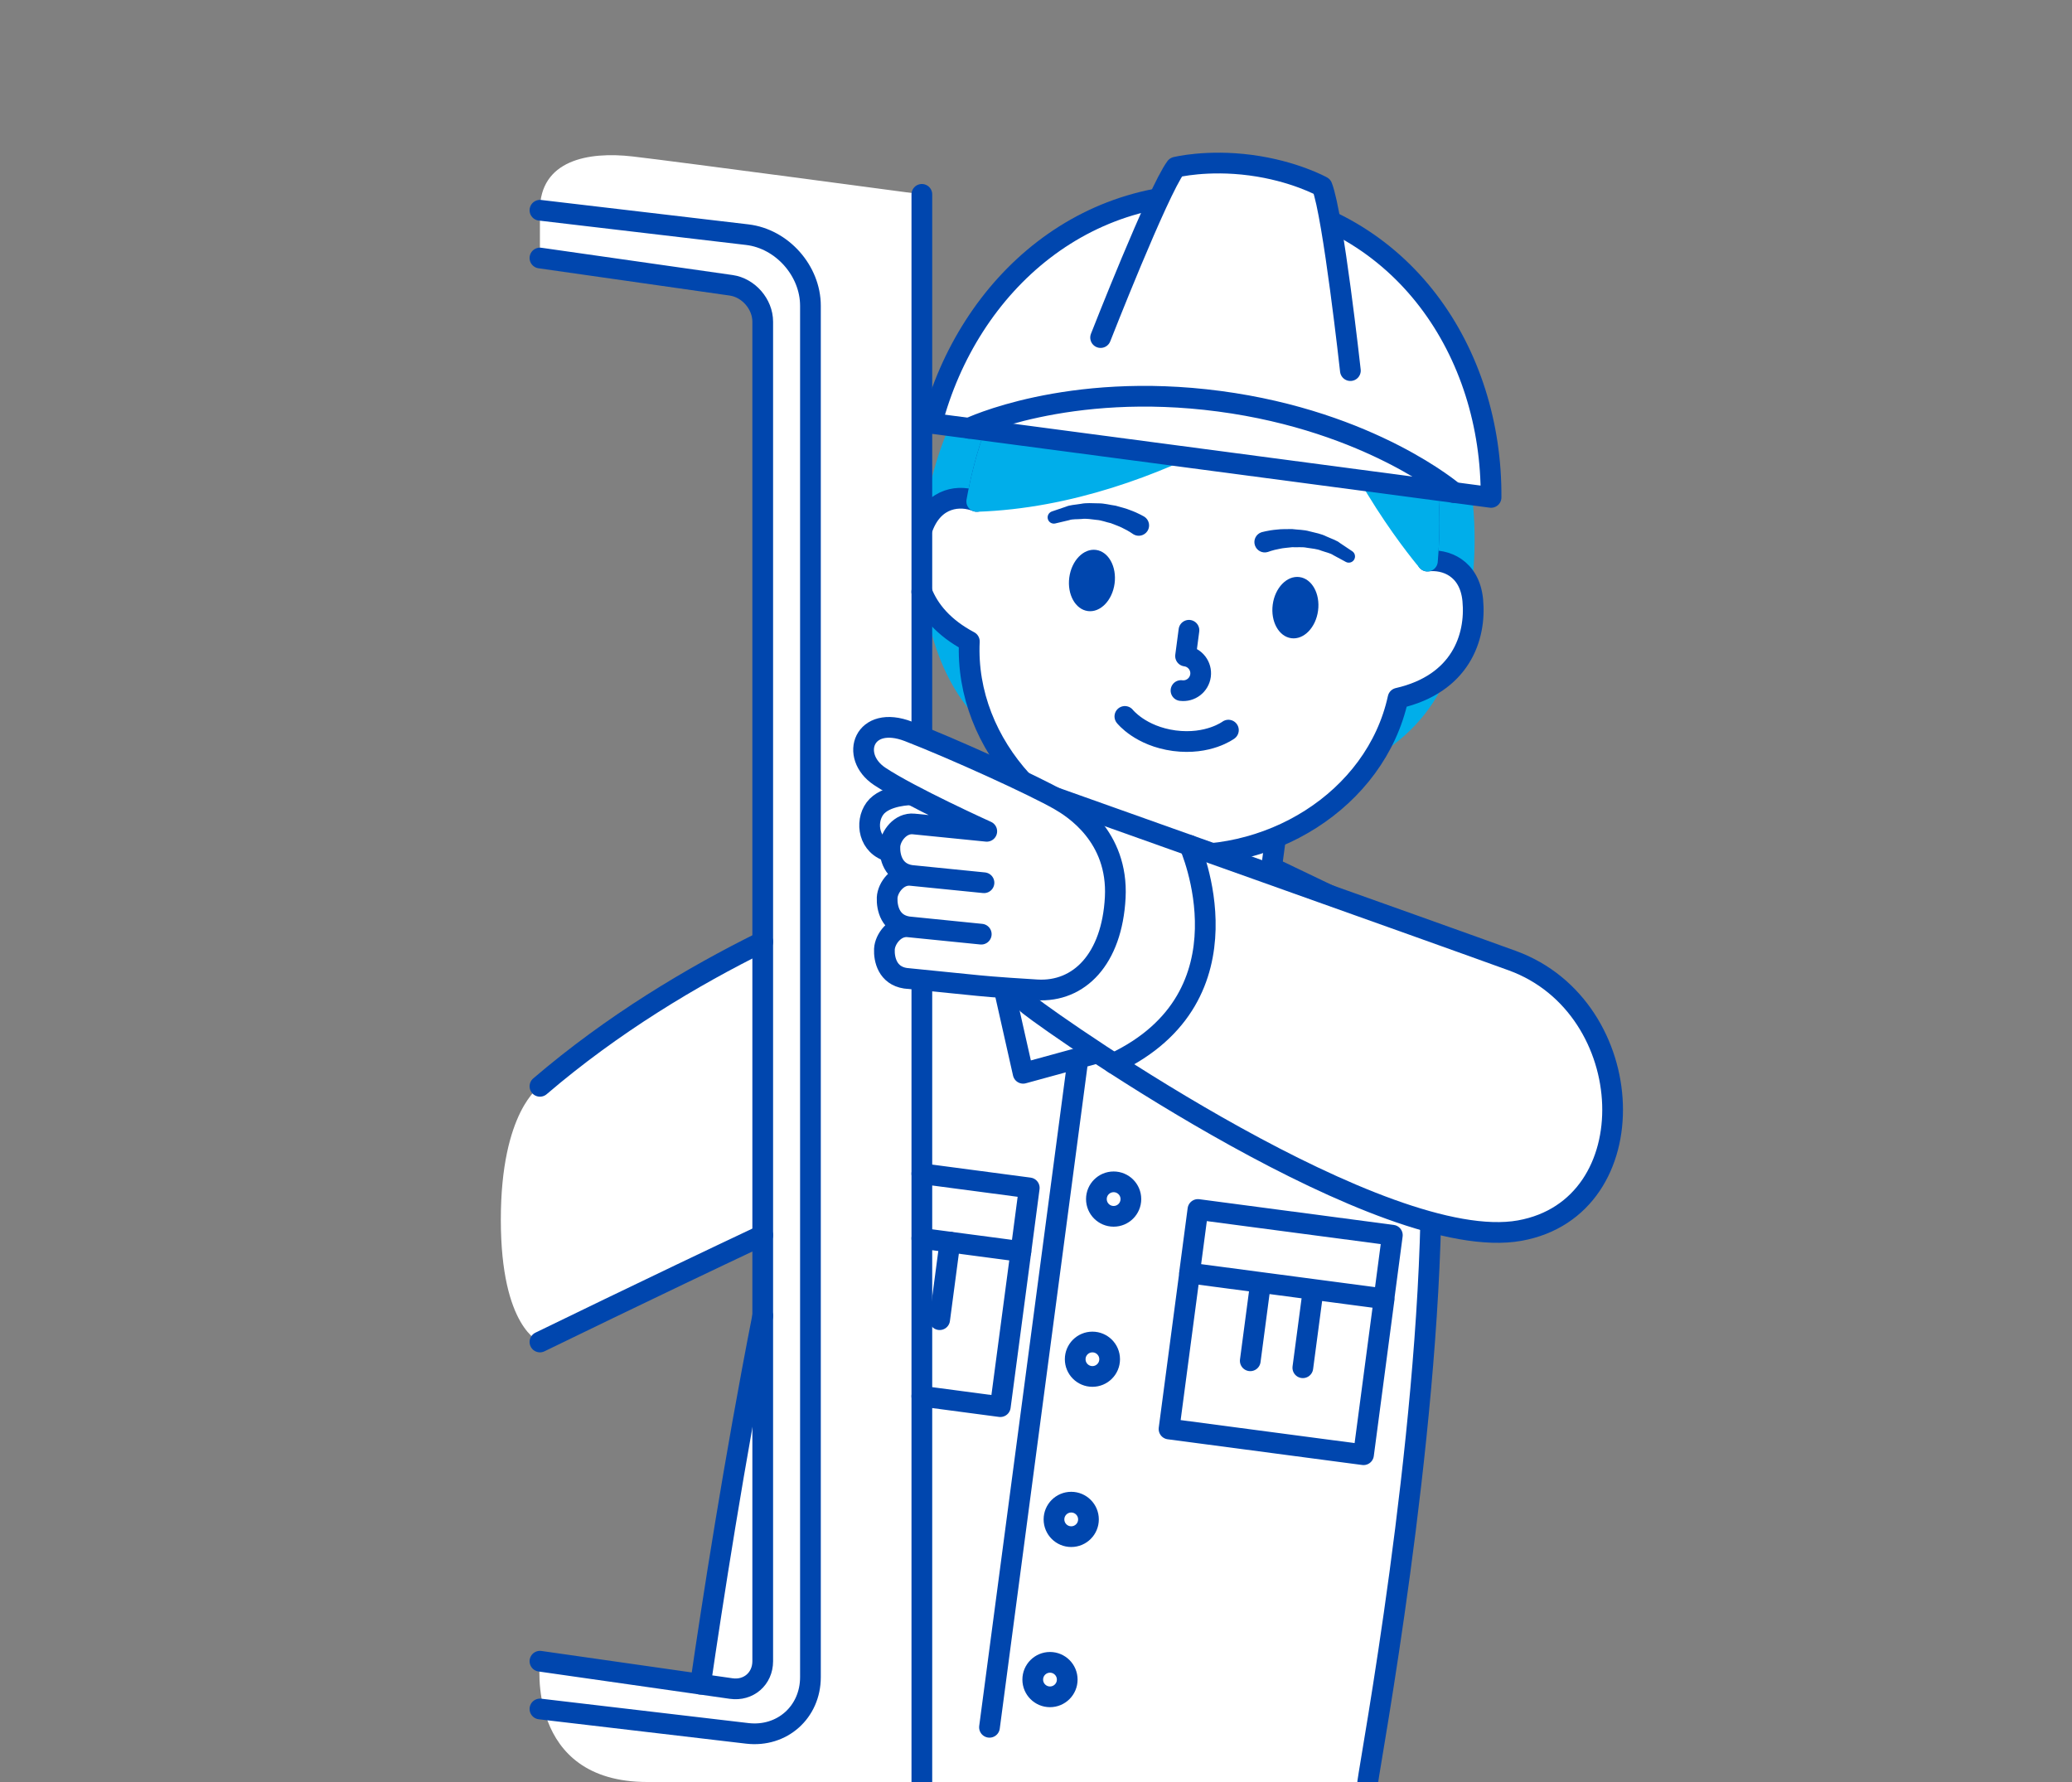 <?xml version="1.0" encoding="utf-8"?>
<!-- Generator: Adobe Illustrator 16.0.4, SVG Export Plug-In . SVG Version: 6.00 Build 0)  -->
<!DOCTYPE svg PUBLIC "-//W3C//DTD SVG 1.1//EN" "http://www.w3.org/Graphics/SVG/1.1/DTD/svg11.dtd">
<svg version="1.1" id="figure" xmlns="http://www.w3.org/2000/svg" xmlns:xlink="http://www.w3.org/1999/xlink" x="0px" y="0px"
	 width="100px" height="86px" viewBox="0 0 100 86" enable-background="new 0 0 100 86" xml:space="preserve">
<rect x="0" y="0" width="100" height="86" fill="#808080" stroke="none"/>
<g>
	<g>
		<path fill="#FFFFFF" d="M26.059,52.427c0,0-1.888,1.198-1.888,6.434s1.888,5.904,1.888,5.904l5.186-8.123L26.059,52.427z"/>
		<path fill="#FFFFFF" d="M44.491,86V9.38c0,0-11.81-1.582-13.966-1.83s-4.467,0.19-4.467,2.598c0,1.833,0,2.305,0,2.305
			l9.231,1.317c0.837,0.12,1.521,0.909,1.521,1.754v64.647c0,0.845-0.684,1.438-1.521,1.319l-9.231-1.319
			c0,0-0.705,5.829,5.186,5.829C35.744,86,44.491,86,44.491,86z"/>
	</g>
	<g>
		<path fill="#FFFFFF" d="M69.073,57.664C68.955,69.784,66.169,84.794,66.01,86H44.491V44.349L69.073,57.664z"/>
		<path fill="#FFFFFF" d="M26.059,64.765c0,0,5.299-2.585,10.752-5.156V45.447c-3.4,1.68-7.233,3.966-10.752,6.979V64.765z"/>
		<g>
			<g>
				<path fill="#FFFFFF" stroke="#0046AE" stroke-linecap="round" stroke-linejoin="round" stroke-miterlimit="10" d="
					M50.745,38.981l-0.369,2.785c0,0,0.682,2.174,5.136,2.765c4.456,0.59,5.681-1.332,5.681-1.332l0.37-2.786"/>
				<path fill="#00AEEA" stroke="#00AEEA" stroke-linecap="round" stroke-linejoin="round" stroke-miterlimit="10" d="M64.55,15.343
					c0,0-7.583-7.352-15.884,1.732c-5.038,5.511-4.789,15.209,0.138,18.328c5.46,3.453,16.938,3.928,20.271-2.33
					C72.411,26.815,70.321,15.961,64.55,15.343z"/>
				<path fill="#FFFFFF" stroke="#0046AE" stroke-linecap="round" stroke-linejoin="round" stroke-miterlimit="10" d="M44.488,28.56
					c0.346,0.888,1.053,1.736,2.295,2.395c-0.242,5.037,3.967,9.51,9.177,10.199c5.209,0.69,10.438-2.534,11.513-7.459
					c3.014-0.688,3.777-2.932,3.607-4.726c-0.148-1.57-1.335-2-2.189-1.891c0.687-8.05-3.074-12.728-9.271-13.548
					c-6.2-0.821-11.049,2.717-12.48,10.668c-0.798-0.328-2.055-0.223-2.607,1.255"/>
				<path fill="none" stroke="#0046AE" stroke-linecap="round" stroke-linejoin="round" stroke-miterlimit="10" d="M66.01,86
					c0.159-1.206,2.945-16.216,3.063-28.336"/>
				<path fill="#FFFFFF" d="M33.808,81.278c0.55-3.771,1.628-10.781,3.003-17.776c0,0,0,14.603,0,15.636s-0.038,2.564-1.521,2.353
					S33.808,81.278,33.808,81.278z"/>
				<path fill="none" stroke="#0046AE" stroke-linecap="round" stroke-linejoin="round" stroke-miterlimit="10" d="M36.811,63.502
					c-1.375,6.995-2.453,14.005-3.003,17.776"/>
				<polyline fill="none" stroke="#0046AE" stroke-linecap="round" stroke-linejoin="round" stroke-miterlimit="10" points="
					54.745,50.328 52.174,49.987 47.755,83.36 				"/>
				
					<circle fill="#FFFFFF" stroke="#0046AE" stroke-linecap="round" stroke-linejoin="round" stroke-miterlimit="10" cx="53.747" cy="57.868" r="0.832"/>
				
					<circle fill="#FFFFFF" stroke="#0046AE" stroke-linecap="round" stroke-linejoin="round" stroke-miterlimit="10" cx="52.723" cy="65.597" r="0.831"/>
				
					<circle fill="#FFFFFF" stroke="#0046AE" stroke-linecap="round" stroke-linejoin="round" stroke-miterlimit="10" cx="51.7" cy="73.327" r="0.832"/>
				
					<circle fill="#FFFFFF" stroke="#0046AE" stroke-linecap="round" stroke-linejoin="round" stroke-miterlimit="10" cx="50.675" cy="81.057" r="0.832"/>
				<path fill="#FFFFFF" stroke="#0046AE" stroke-linecap="round" stroke-linejoin="round" stroke-miterlimit="10" d="
					M54.745,50.328"/>
				<polygon fill="#FFFFFF" stroke="#0046AE" stroke-linecap="round" stroke-linejoin="round" stroke-miterlimit="10" points="
					54.745,50.328 61.368,41.87 64.654,43.444 59.544,53.144 				"/>
				<g>
					
						<rect x="57.573" y="59.015" transform="matrix(0.991 0.131 -0.131 0.991 8.491 -7.656)" fill="none" stroke="#0046AE" stroke-linecap="round" stroke-linejoin="round" stroke-miterlimit="10" width="9.469" height="3.096"/>
					<polyline fill="none" stroke="#0046AE" stroke-linecap="round" stroke-linejoin="round" stroke-miterlimit="10" points="
						57.411,61.476 56.42,68.964 65.807,70.205 66.797,62.719 					"/>
				</g>
				<g>
					
						<line fill="none" stroke="#0046AE" stroke-linecap="round" stroke-linejoin="round" stroke-miterlimit="10" x1="60.836" y1="61.93" x2="60.341" y2="65.672"/>
					
						<line fill="none" stroke="#0046AE" stroke-linecap="round" stroke-linejoin="round" stroke-miterlimit="10" x1="63.374" y1="62.265" x2="62.878" y2="66.008"/>
				</g>
				<g>
					<polyline fill="none" stroke="#0046AE" stroke-linecap="round" stroke-linejoin="round" stroke-miterlimit="10" points="
						44.491,56.642 49.675,57.328 49.271,60.397 44.491,59.765 					"/>
					<polyline fill="none" stroke="#0046AE" stroke-linecap="round" stroke-linejoin="round" stroke-miterlimit="10" points="
						49.271,60.397 48.278,67.885 44.491,67.383 					"/>
				</g>
				<g>
					
						<line fill="none" stroke="#0046AE" stroke-linecap="round" stroke-linejoin="round" stroke-miterlimit="10" x1="45.846" y1="59.945" x2="45.35" y2="63.688"/>
				</g>
				<polygon fill="#FFFFFF" stroke="#0046AE" stroke-linecap="round" stroke-linejoin="round" stroke-miterlimit="10" points="
					54.745,50.328 50.552,40.438 46.971,41.104 49.379,51.797 				"/>
				<path fill="#00AEEA" stroke="#00AEEA" stroke-linecap="round" stroke-linejoin="round" stroke-miterlimit="10" d="
					M68.891,27.078c0.687-8.05-3.074-12.728-9.271-13.548c-6.2-0.821-11.049,2.717-12.48,10.668
					c8.961-0.297,16.676-6.47,16.676-6.47C65.129,22.684,68.891,27.078,68.891,27.078z"/>
				
					<ellipse transform="matrix(0.991 0.132 -0.132 0.991 4.408 -7.985)" fill="#0046AE" cx="62.544" cy="29.318" rx="1.104" ry="1.489"/>
				
					<ellipse transform="matrix(-0.991 -0.132 0.132 -0.991 101.212 62.729)" fill="#0046AE" cx="52.684" cy="28.012" rx="1.103" ry="1.489"/>
				<path fill="none" stroke="#0046AE" stroke-linecap="round" stroke-linejoin="round" stroke-miterlimit="10" d="M57.382,30.417
					l-0.164,1.244c0.46,0.061,0.784,0.482,0.723,0.942c-0.062,0.462-0.483,0.783-0.943,0.723"/>
				<path fill="none" stroke="#0046AE" stroke-linecap="round" stroke-linejoin="round" stroke-miterlimit="10" d="M54.289,34.575
					c0,0,0.744,0.951,2.388,1.172c1.643,0.215,2.609-0.511,2.609-0.511"/>
				<g>
					<path fill="#0046AE" d="M60.891,25.684c-0.022,0.01,0.301-0.091,0.731-0.126c0.217-0.029,0.472-0.021,0.741-0.025
						c0.271,0.036,0.561,0.028,0.841,0.109c0.281,0.07,0.565,0.121,0.809,0.245c0.245,0.113,0.489,0.185,0.659,0.321
						c0.355,0.238,0.592,0.396,0.592,0.396c0.138,0.092,0.174,0.279,0.082,0.417c-0.087,0.129-0.257,0.17-0.392,0.098L64.9,27.089
						c0,0-0.217-0.117-0.543-0.293c-0.152-0.105-0.371-0.142-0.584-0.219c-0.211-0.088-0.458-0.104-0.696-0.142
						c-0.237-0.049-0.485-0.013-0.71-0.027c-0.226,0.028-0.438,0.037-0.613,0.079c-0.36,0.065-0.541,0.148-0.564,0.151
						c-0.264,0.083-0.544-0.064-0.627-0.328C60.48,26.047,60.627,25.767,60.891,25.684z"/>
				</g>
				<g>
					<path fill="#0046AE" d="M54.689,25.778c-0.021-0.009-0.175-0.136-0.506-0.293c-0.158-0.086-0.361-0.15-0.571-0.236
						c-0.22-0.045-0.451-0.144-0.692-0.159c-0.24-0.025-0.482-0.074-0.71-0.044c-0.226,0.02-0.446-0.003-0.621,0.06
						c-0.36,0.085-0.6,0.142-0.6,0.142l-0.059,0.014c-0.161,0.038-0.323-0.062-0.361-0.224c-0.036-0.151,0.052-0.304,0.195-0.354
						c0,0,0.27-0.091,0.675-0.229c0.199-0.087,0.453-0.093,0.72-0.138c0.268-0.056,0.555-0.031,0.845-0.026
						c0.291-0.004,0.569,0.079,0.84,0.114c0.26,0.075,0.508,0.133,0.71,0.218c0.406,0.146,0.692,0.327,0.673,0.312
						c0.232,0.148,0.302,0.458,0.153,0.69S54.923,25.927,54.689,25.778z"/>
				</g>
				<g>
					<g>
						<path fill="#FFFFFF" stroke="#0046AE" stroke-linecap="round" stroke-linejoin="round" stroke-miterlimit="10" d="
							M71.962,24.005c0.047-6.986-4.213-13.503-11.811-14.509c-7.598-1.005-13.406,4.179-15.18,10.936L71.962,24.005z"/>
						<path fill="none" stroke="#0046AE" stroke-linecap="round" stroke-linejoin="round" stroke-miterlimit="10" d="M70.171,23.769
							c0,0-3.984-3.433-11.325-4.405c-7.342-0.972-12.083,1.305-12.083,1.305"/>
					</g>
					<path fill="#FFFFFF" stroke="#0046AE" stroke-linecap="round" stroke-linejoin="round" stroke-miterlimit="10" d="
						M53.118,16.291c0,0,2.76-7.05,3.631-8.222c0,0,1.501-0.375,3.604-0.098c2.103,0.278,3.454,1.031,3.454,1.031
						c0.535,1.359,1.366,8.884,1.366,8.884"/>
				</g>
				
					<line fill="none" stroke="#0046AE" stroke-linecap="round" stroke-linejoin="round" stroke-miterlimit="10" x1="44.491" y1="9.38" x2="44.491" y2="86"/>
				<path fill="none" stroke="#0046AE" stroke-linecap="round" stroke-linejoin="round" stroke-miterlimit="10" d="M26.059,82.476
					l10.005,1.177c1.679,0.197,3.05-1.023,3.05-2.714V14.756c0-1.69-1.371-3.233-3.05-3.431l-10.005-1.178"/>
				<path fill="none" stroke="#0046AE" stroke-linecap="round" stroke-linejoin="round" stroke-miterlimit="10" d="M26.059,80.171
					l9.231,1.319c0.837,0.119,1.521-0.475,1.521-1.319V15.523c0-0.845-0.684-1.634-1.521-1.754l-9.231-1.317"/>
				<path fill="none" stroke="#0046AE" stroke-linecap="round" stroke-linejoin="round" stroke-miterlimit="10" d="M36.811,45.447
					c-3.4,1.68-7.233,3.966-10.752,6.979"/>
				<path fill="none" stroke="#0046AE" stroke-linecap="round" stroke-linejoin="round" stroke-miterlimit="10" d="M26.059,64.765
					c0,0,5.299-2.585,10.752-5.156"/>
				<path fill="#FFFFFF" stroke="#0046AE" stroke-linecap="round" stroke-linejoin="round" stroke-miterlimit="10" d="
					M50.877,38.472c0,0,18.977,6.747,22.116,7.891c6.186,2.254,6.582,11.91,0.35,13.027c-6.546,1.173-22.082-9.621-23.668-10.87
					c-1.584-1.247-0.617-6.239-0.404-7.631C49.483,39.496,49.674,38.044,50.877,38.472z"/>
				<g>
					<path fill="#FFFFFF" stroke="#0046AE" stroke-linecap="round" stroke-linejoin="round" stroke-miterlimit="10" d="M44,38.356
						c0,0-1.285,0-1.773,0.664c-0.489,0.664-0.3,1.827,0.732,2.084l5.585,0.183v-2.173L44,38.356z"/>
					<path fill="#FFFFFF" stroke="#0046AE" stroke-linecap="round" stroke-linejoin="round" stroke-miterlimit="10" d="
						M47.624,40.119c0,0-3.703-1.675-5.17-2.653c-1.468-0.979-0.77-3.002,1.397-2.166c2.166,0.839,6.033,2.594,7.297,3.323
						c0.623,0.36,2.832,1.726,2.676,4.694c-0.158,2.97-1.739,4.577-3.783,4.454c-2.043-0.122-2.816-0.206-2.816-0.206
						s-2.882-0.287-3.525-0.354c-0.868-0.131-1.038-0.915-1.016-1.402s0.508-1.146,1.149-1.081c0.643,0.067,3.525,0.355,3.525,0.355
						s-2.883-0.288-3.525-0.355c-0.868-0.131-1.037-0.914-1.017-1.401c0.022-0.487,0.507-1.147,1.149-1.08
						c0.643,0.066,3.524,0.354,3.524,0.354s-2.882-0.287-3.524-0.354c-0.868-0.131-1.038-0.914-1.017-1.402
						c0.023-0.487,0.507-1.146,1.15-1.08C44.742,39.831,47.624,40.119,47.624,40.119z"/>
				</g>
				<path fill="none" stroke="#0046AE" stroke-linecap="round" stroke-linejoin="round" stroke-miterlimit="10" d="M57.411,40.796
					c0,0,3.24,7.27-3.664,10.521"/>
			</g>
		</g>
	</g>
</g>
</svg>
